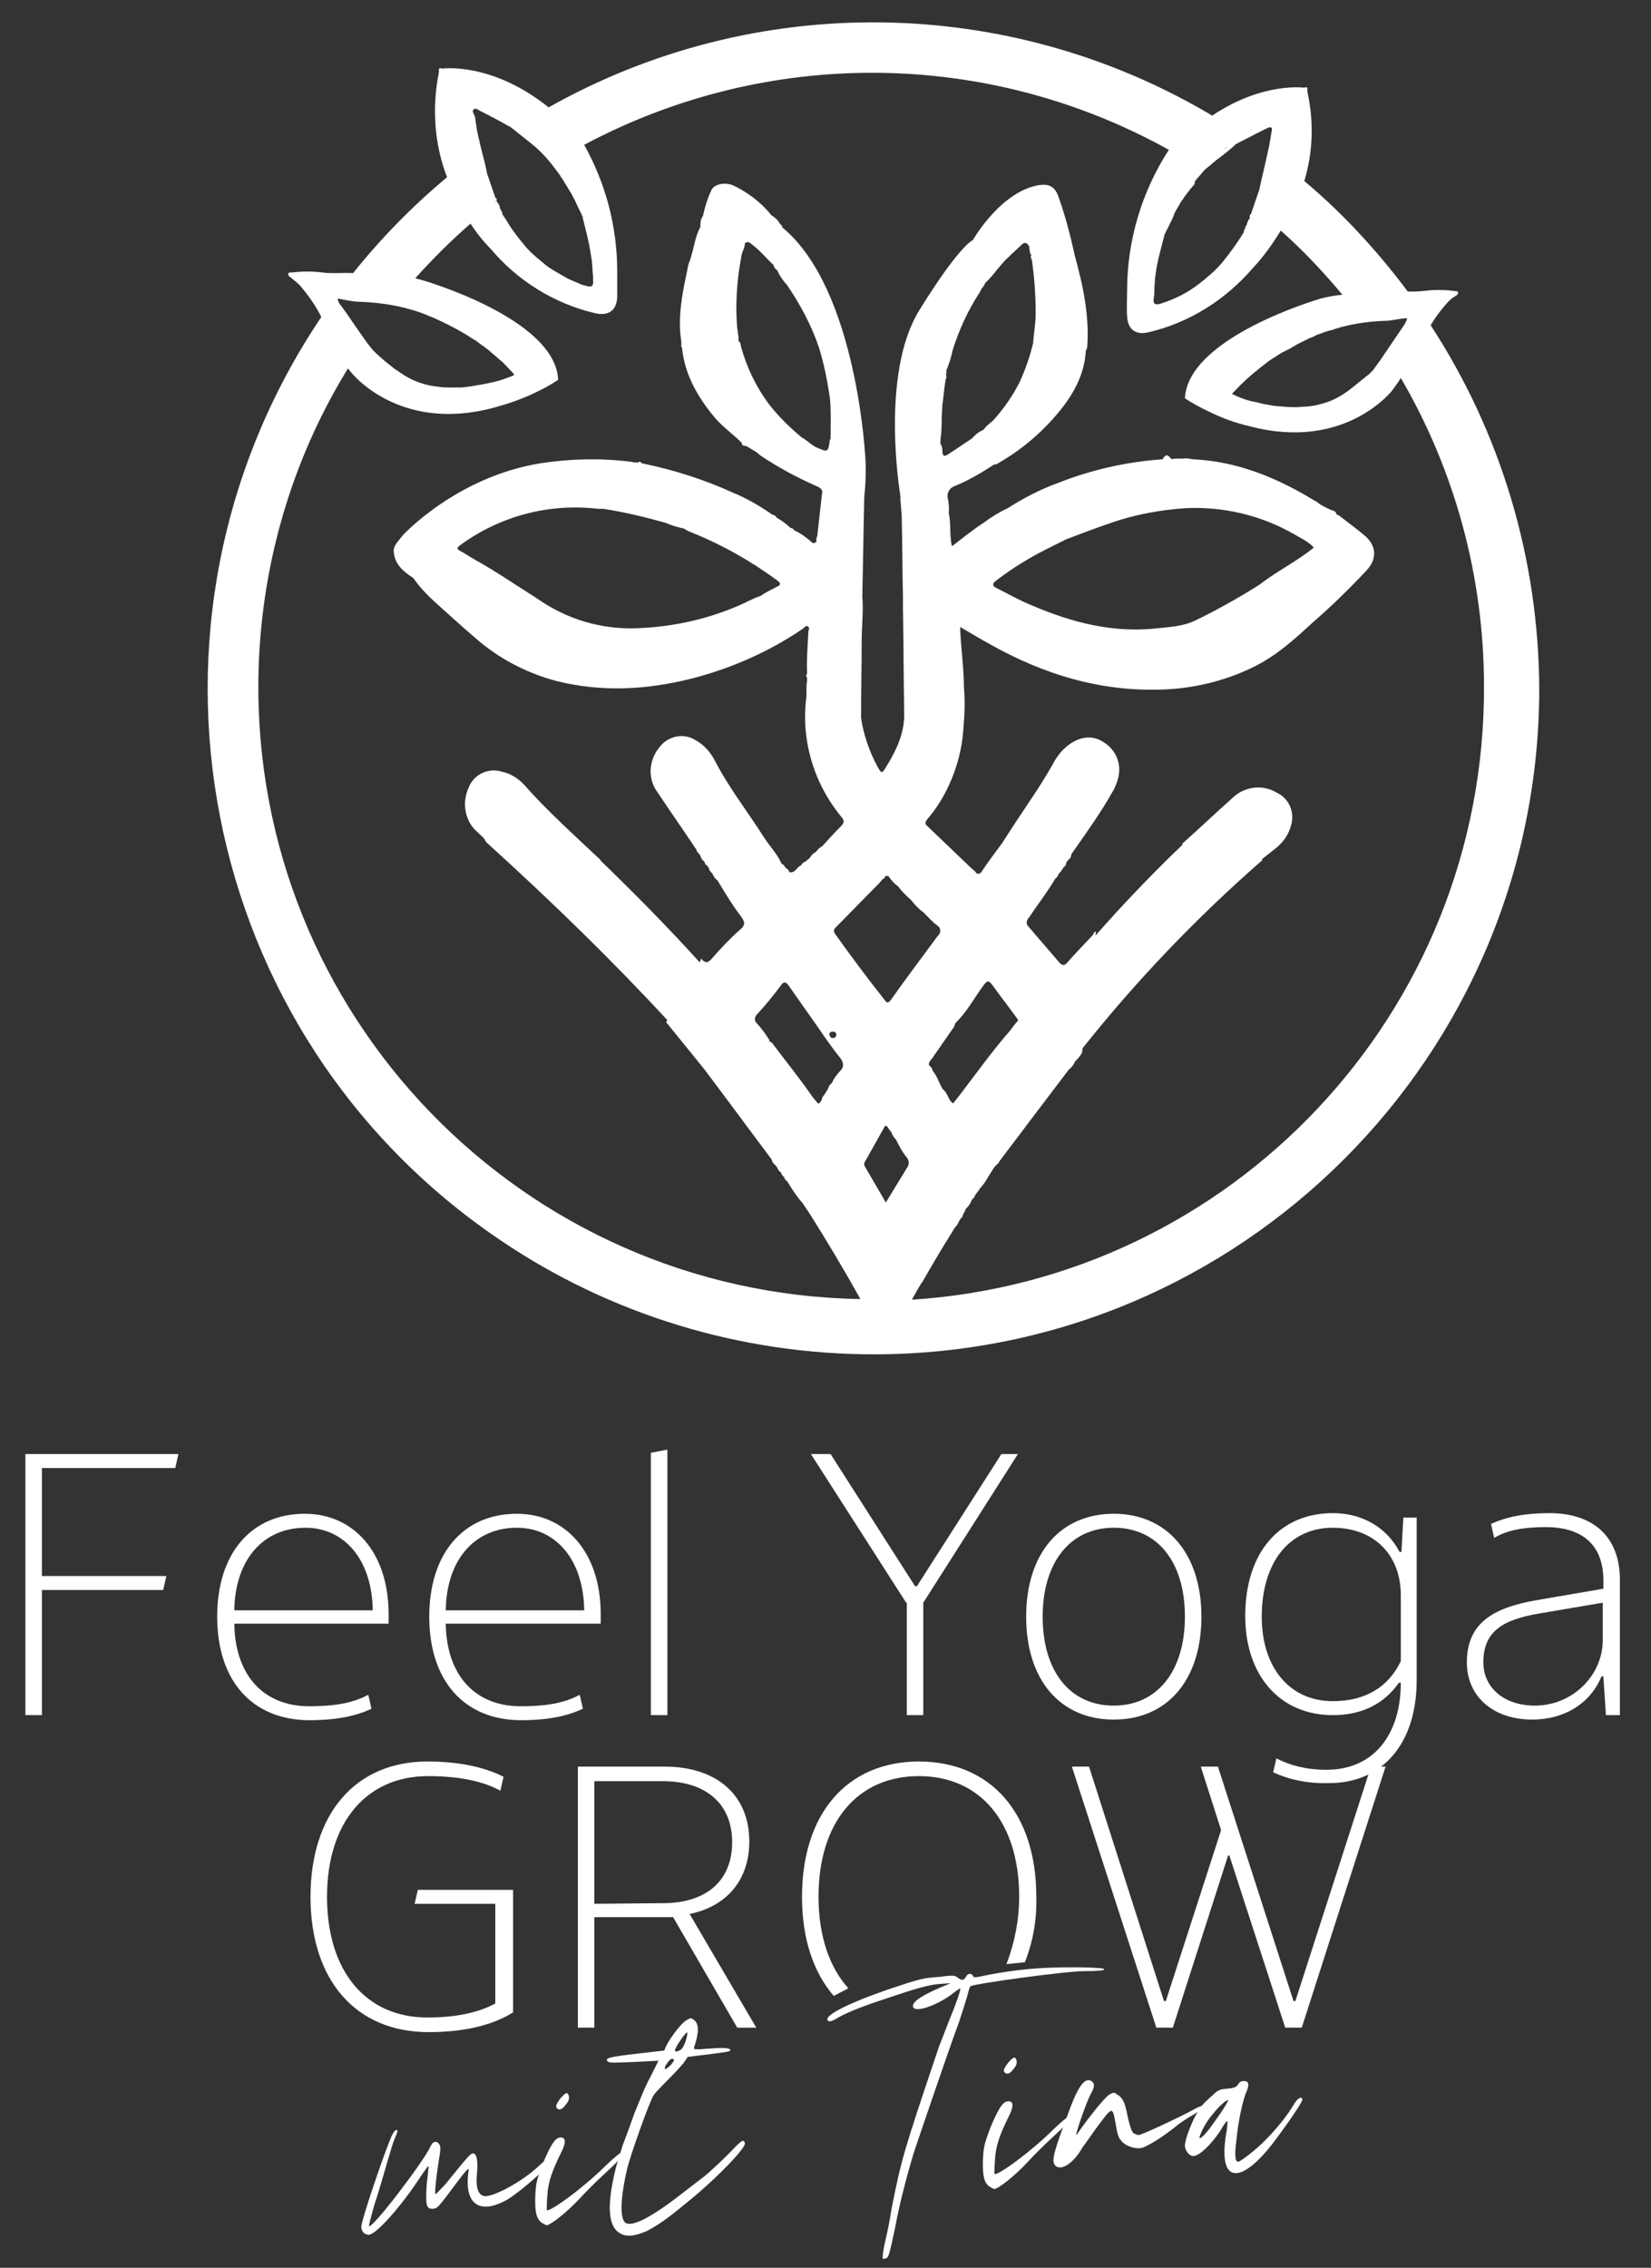<?xml version="1.0" encoding="utf-8"?>
<!-- Generator: Adobe Illustrator 26.0.2, SVG Export Plug-In . SVG Version: 6.00 Build 0)  -->
<svg version="1.1" id="Ebene_1" xmlns="http://www.w3.org/2000/svg" xmlns:xlink="http://www.w3.org/1999/xlink" x="0px" y="0px"
	 viewBox="0 0 260 357" style="enable-background:new 0 0 260 357;" xml:space="preserve">
<rect x="0" y="0" width="260" height="357" fill="#333333" stroke="none"/>
<style type="text/css">
	.st0{enable-background:new    ;}
	.st1{fill:#FFFFFF;}
</style>
<g class="st0">
	<path class="st1" d="M57.2,351.4c-0.2-0.2-0.3-0.6-0.3-0.8c-0.1-0.8,3.6-11.7,4.8-14.4c0.5-1.1,1.2-1.3,0.7-0.1
		c-0.2,0.4-0.7,1.7-1,2.9c-0.4,1.2-1.2,4.2-2,6.7c-0.8,2.4-1.3,4.6-1.3,4.7c0.3,0.8,8.6-10.1,9.7-12.5c0.3-0.8,1-1,1.4-0.3
		c0.2,0.3,0.2,0.9-0.1,2.5c-0.4,2.6-0.7,5.2-0.5,5.3c0.1,0,0.7-0.7,1.5-1.5c3.8-4.7,4-4.9,4.4-4.9c0.6,0,0.8,1.2,0.6,3.4
		c-0.2,1.9,0.2,3.1,1.1,3.3c1.3,0.3,6.1-2.3,8.5-4.6c1.5-1.4,2.1-1.7,2.1-1s-4.7,4.8-6.8,6.1c-4.5,2.6-7,0.8-6.2-4.5
		c0.1-0.7-0.4-0.1-3.6,4.2c-1.1,1.4-1.4,1.8-2,1.8c-1.1,0.1-1.2-0.6-1-3.9c0.2-1.5,0.3-2.8,0.3-2.8c-0.1-0.1-0.9,1.1-1.9,2.6
		c-3,4.4-6.4,8.1-7.5,8.2C57.7,351.8,57.3,351.6,57.2,351.4z"/>
	<path class="st1" d="M85.3,349.9c-0.8-0.6-1.1-1.6-1-4.3c0.1-2.1,0.3-2.6,1.1-4.8c1.2-2.9,2-4.3,2.8-4.3c0.9-0.1,1,0.7,0.2,2.3
		c-1.4,2.8-2.1,4.7-2.2,6.8c-0.1,1.1-0.1,2.1-0.1,2.3c0.3,0.5,5.8-3.5,9.2-6.9c2.2-2.1,3-2.6,3.1-2.1c0,0.2-1.1,1.4-3.4,3.5
		c-1.1,1-2.9,2.8-3.9,3.9c-1.9,2-4.3,3.9-5,4C86,350.3,85.6,350.1,85.3,349.9z M87.6,331.7c-0.2-0.5,1.3-2.3,1.7-2.2
		c0.4,0.3,0.5,1.1-0.2,1.8C88.5,332.2,87.9,332.3,87.6,331.7z"/>
	<path class="st1" d="M97.7,351.6c-1.9-1-2.2-4.2-0.8-10c0.3-1.2,0.9-3,1.2-4c0.4-1,1.2-3.2,1.8-4.9c0.7-1.7,1.7-4.3,2.5-5.7
		c0.7-1.4,1.3-2.6,1.3-2.6c0,0-1.7,0.1-3.9,0.2c-2.7,0.1-3.9,0.2-4.1-0.1c-0.5-0.5,0.2-0.7,4.6-1.2l4.3-0.5l0.3-0.7
		c0.7-1.4,2.4-3.6,3.1-4c0.8-0.5,0.8-0.5,1.3-0.1c0.8,0.6,0.8,2,0,4.3c-0.1,0.3,0,0.4,2.3,0.2c2.6-0.2,3.5-0.1,3.4,0.3
		c-0.1,0.2-1.2,0.3-3.4,0.6l-3.3,0.4l-0.6,0.9c-0.4,0.5-1.5,1.7-2.5,2.7c-1,1-2.1,2.1-2.3,2.5c-0.6,0.9-3.7,9.5-4.2,11.8
		c-0.9,3.9-1.1,7-0.4,8c0.7,1.1,3.6-0.2,8.2-3.7c1.4-1.1,3.4-2.6,4.3-3.3c1-0.8,2.7-2.4,3.9-3.6c2-2.1,2.4-2.5,2.6-1.7
		c0.2,0.7-4.6,5.7-9.1,9.3c-3.5,2.9-4.5,3.5-6.3,4.5C100,352,98.8,352.2,97.7,351.6z M105.7,325c0.5-0.6,0.6-0.9,0.1-0.9
		c-0.3,0-1.2,1.2-1.1,1.5C104.7,325.9,105.1,325.6,105.7,325z M107.4,322.5c0.6-0.8,1.1-2.9,0.7-2.5c-0.4,0.3-1.9,2.5-1.8,2.8
		C106.3,323.1,107,322.9,107.4,322.5z"/>
	<path class="st1" d="M139,355.3c0-0.2,0.1-1.1,0.3-2c0.2-0.9,0.8-3.4,1.1-5.6c1.6-7.9,1.7-8.4,7.5-25.6c0.3-0.7,0.9-2.3,1.4-3.6
		c1.2-2.9,2.1-5.4,1.9-5.5c0,0-0.5,0.3-1,0.7c-2.1,1.7-5.6,3.1-6.3,2.4c-0.6-0.7,0.9-1.8,3.9-3.1l1.9-0.8l-1.5,0.1
		c-1.8,0.1-3.9,0.7-8.9,2.4c-3.7,1.2-6.4,2.3-7.8,3.2c-0.6,0.3-0.9,0.4-1.1,0.2c-0.8-0.7,2.8-2.6,9.4-4.9c5.4-1.8,5.5-1.8,8.2-2
		c2.2-0.3,2.4-0.2,2.8,0.1c0.6,0.5,1,0.5,1.3-0.1c0.3-0.6,0.9-0.6,1.1-0.2c0.1,0.3,0.3,0.3,0.9,0.2c3.3-0.7,6.6-1.2,10.2-1.4
		c4.5-0.2,9.5-0.1,9.6,0.2c0.1,0.2-1.3,0.3-3,0.3c-2.3-0.1-17.8,2-18.1,2.4c-0.1,0.1-0.3,0.8-0.5,1.6c-0.2,0.7-0.8,2.6-1.3,4.1
		c-1.4,3.7-6.4,18.4-7.1,20.5c-1.2,4-2.3,8.3-2.9,11.6c-1,4.8-1.1,4.9-1.5,5C139.1,355.7,139,355.6,139,355.3z"/>
	<path class="st1" d="M155.8,344.2c-0.8-0.6-1.1-1.6-1-4.3c0.1-2.1,0.3-2.6,1.1-4.8c1.2-2.9,2-4.3,2.8-4.3c0.9-0.1,1,0.7,0.2,2.3
		c-1.4,2.8-2.1,4.7-2.2,6.8c-0.1,1.1-0.1,2.1-0.1,2.3c0.3,0.5,5.8-3.5,9.2-6.9c2.2-2.1,3-2.6,3.1-2.1c0,0.2-1.1,1.4-3.4,3.5
		c-1.1,1-2.9,2.8-3.9,3.9c-1.9,2-4.3,3.9-5,4C156.5,344.6,156.1,344.4,155.8,344.2z M158.1,326.1c-0.2-0.5,1.3-2.3,1.7-2.2
		c0.4,0.3,0.5,1.1-0.2,1.8C159,326.6,158.4,326.6,158.1,326.1z"/>
	<path class="st1" d="M166.1,340.8c-0.5-0.8-0.2-2,2.6-9.4c1.3-3.3,2.3-4.5,3.3-3.7c0.4,0.4,0.4,0.8-0.2,1.9
		c-0.7,1.2-2.8,7.3-2.2,6.4c1.9-2.8,4.4-5.8,5-6.2c0.7-0.4,0.8-0.5,1.3-0.1c0.9,0.5,1.3,1.3,1.7,3.6c0.4,1.6,0.6,2.2,0.9,2.5
		c0.3,0.2,0.7,0.3,0.8,0.3c0.5,0,6-2.6,7.9-3.6c1.8-1,2.4-1.2,2.5-0.9c0.1,0.1-0.7,0.6-1.6,1.2c-0.9,0.5-2.3,1.4-3,2
		c-2.1,1.7-4.3,3-5.2,3.3c-1.1,0.3-2.8-0.3-3.4-1.2c-0.4-0.4-0.6-1.3-0.8-2.5c-0.5-2.8-0.5-2.8-2.6,0c-1,1.3-2.1,3-2.6,3.6
		C169,340.7,166.9,341.9,166.1,340.8z"/>
	<path class="st1" d="M194.5,342.1c-1.6-0.1-2.1-2.5-1.3-6.8c0.1-0.8,0.1-1.4,0.1-1.4c-0.1-0.1-0.6,0.6-1.1,1.5
		c-1.4,2.1-3.2,3.9-4.2,4c-0.6,0.1-1.3-0.7-1.4-1.5c-0.1-1,1.4-4.8,2.4-6c0.3-0.6,1.2-1.4,1.9-2c1-1,1.3-1,2.4-1.1
		c1.2-0.1,1.4-0.3,1.7-0.7c0.2-0.4,0.5-0.5,0.9-0.5c0.8,0,0.9,0.6,0.3,1.9c-0.5,1.3-1.2,4.3-1.5,7.5c-0.3,2.3-0.2,3.3,0.3,3.3
		c0.2,0,1.2-0.7,2.3-1.6c2.1-1.7,4.7-4.6,6.2-7c0.8-1.4,1.3-1.7,1.6-1.3c0.2,0.2-1.6,2.9-4.2,6.4C198.3,340.3,196,342.2,194.5,342.1
		z M190.9,334.5c1.5-2,2.6-3.8,2.5-3.9c-0.2-0.1-1.5,1-2.4,2.2c-0.9,1-1.8,2.6-2.1,3.6C188.8,337,189.9,336,190.9,334.5z"/>
</g>
<g class="st0">
	<path class="st1" d="M4,228.9h24.1l-0.5,2.2h-21v17h19.6l-0.5,2.2H6.6V270H4V228.9z"/>
</g>
<g class="st0">
	<path class="st1" d="M34.2,254.5c0-10,5.4-16.2,13.8-16.2c7.7,0,13.2,6.1,13.2,15.8v1.5H36.9c0.1,8,4.5,13,11.8,13
		c4.7,0,7.2-0.7,9.3-1.8l0.5,2.2c-2.4,1.1-5.3,1.8-9.9,1.8C39.6,270.7,34.2,264.5,34.2,254.5z M58.7,253.5c-0.1-8-4.5-13-10.6-13
		c-6.7,0-11.1,5.1-11.2,13H58.7z"/>
	<path class="st1" d="M67.6,254.5c0-10,5.4-16.2,13.8-16.2c7.7,0,13.2,6.1,13.2,15.8v1.5H70.2c0.1,8,4.5,13,11.8,13
		c4.7,0,7.2-0.7,9.3-1.8l0.5,2.2c-2.4,1.1-5.3,1.8-9.9,1.8C73,270.7,67.6,264.5,67.6,254.5z M92,253.5c-0.1-8-4.5-13-10.6-13
		c-6.7,0-11.1,5.1-11.2,13H92z"/>
	<path class="st1" d="M102.5,228.7l2.6-0.5V270h-2.6V228.7z"/>
</g>
<g class="st0">
	<path class="st1" d="M142.7,252.3l-15-23.4h3.1l13.3,20.8h0.3l13.3-20.8h2.6l-14.9,23.4V270h-2.6V252.3z"/>
</g>
<g class="st0">
	<path class="st1" d="M161.6,254.5c0-10,5.4-16.2,13.8-16.2c8.4,0,13.8,6.3,13.8,16.2c0,10-5.4,16.2-13.8,16.2
		C167,270.7,161.6,264.5,161.6,254.5z M175.4,268.5c6.9,0,11.2-5.5,11.2-14c0-8.6-4.3-14-11.2-14c-6.9,0-11.2,5.5-11.2,14
		C164.2,263.1,168.5,268.5,175.4,268.5z"/>
	<path class="st1" d="M200.5,279l0.5-2.2c2.1,1.1,4.7,1.8,7.9,1.8c7.4,0,11.7-5.5,11.7-13.7h-0.3c-2.4,3.4-5.9,5.1-10.4,5.1
		c-8.4,0-13.8-6.3-13.8-15.6c0-10,5.4-16.2,13.8-16.2c4.7,0,8.5,2.3,10.5,6.1h0.3l0.3-5.4h2.1v25.6c0,10-5.4,16.2-13.8,16.2
		C205.8,280.8,202.9,280.1,200.5,279z M209.9,267.8c5.2,0,8.8-2.3,10.7-6.3v-10.4c0-6.3-4.2-10.6-10.7-10.6c-6.9,0-11.2,5.5-11.2,14
		C198.7,262.4,203,267.8,209.9,267.8z"/>
	<path class="st1" d="M231,261.7c0-6.1,4-8.6,11-9.8l10.5-1.8v-1.3c0-5.5-3.2-8.4-9.1-8.4c-3.5,0-6.1,0.5-8.1,1.7l-0.5-2.2
		c2.4-1.1,5.3-1.7,9.2-1.7c6.9,0,11.1,3.7,11.1,10.5V270h-2.2l-0.4-6.1h-0.3c-1.7,4.2-5.8,6.8-10.9,6.8
		C235.2,270.7,231,267.1,231,261.7z M241.7,268.5c6,0,10.7-4.8,10.7-10.3v-5.9l-10,1.7c-5.9,1-8.8,2.9-8.8,7.7
		C233.6,265.7,236.9,268.5,241.7,268.5z"/>
</g>
<path class="st1" d="M182.9,37.1c0-0.1,0.1-0.1,0.1-0.1C183,37,183,37.1,182.9,37.1z"/>
<path class="st1" d="M225.3,51.2c0.7-1.2,1.6-2.4,2.5-3.4c0.4-0.5,0.9-0.9,1.4-1.2c0.2-0.1,0.5-0.3,0.4-0.6s-0.4-0.1-0.6-0.2
	c-1.6-0.2-3.2-0.2-4.8,0c-0.8,0.1-1.7,0.1-2.5,0.1c-4.8-6.4-10.2-12.3-16.3-17.4c1.4-4.6,1.5-9.4,0.5-14c-0.1-0.6,0.2-0.9-0.6-0.7
	c0,0-6.5-0.9-14.4,4.4c-32.1-19.1-72-19.6-104.5-1.3c-9-7.2-16.7-6.1-16.7-6.1c-0.8-0.2-0.5,0.1-0.6,0.7c-1.1,5.5-0.7,11.2,1.3,16.4
	c-5.4,4.5-10.4,9.6-14.8,15.1c-1.6-0.1-3.2,0.1-4.8-0.1c-1.6-0.2-3.2-0.2-4.8,0c-0.2,0-0.5-0.1-0.6,0.2c-0.1,0.2,0.2,0.5,0.4,0.6
	c0.5,0.4,1,0.8,1.4,1.2c1.3,1.5,2.5,3.2,3.4,5c-32.3,48-19.7,113.1,28.3,145.4c17.3,11.7,37.8,17.9,58.7,17.9
	c57.8,0,104.8-47,104.8-104.8C242.3,88,236.4,68.2,225.3,51.2z M218.2,50.5c1.1,0,2.2-0.4,3.4-0.4c-0.1,0.4-0.3,0.8-0.5,1.1
	c-1.3,1.9-2.5,3.7-3.8,5.6c-0.4,0.5-0.7,1-1.1,1.5l0,0c-0.2,0.2-0.4,0.4-0.6,0.6l0,0l0,0c-0.5,0.4-1,0.8-1.5,1.2
	c-0.2,0.1-0.3,0.3-0.5,0.4c-1.3,1.1-2.7,2.1-4.3,2.7c-1.1,0.4-2.3,0.7-3.5,0.8c-0.6,0-1.2,0.1-1.7,0.1c-1.1,0-2.3-0.1-3.4-0.2
	c-0.6-0.1-1.1-0.2-1.7-0.3l-1.2-0.3c-1.3-0.2-2.6-0.7-3.8-1.3l0,0l0.3-0.3c1.2-1.3,2.5-2.5,3.9-3.6l0,0c0.3-0.3,0.7-0.5,1-0.8
	l0.4-0.3c0.2-0.2,0.5-0.3,0.7-0.5l0.5-0.3l0.6-0.4l0.5-0.3l0.6-0.3l0.6-0.3l0.5-0.3c0.8-0.5,1.7-0.9,2.5-1.3l0.2-0.1
	c0.3-0.1,0.6-0.2,0.9-0.4l0.2-0.1l0.9-0.3l0.2-0.1l1-0.3h0.1C212.1,51.1,215.1,50.6,218.2,50.5L218.2,50.5z M188.1,26.6L188.1,26.6
	c0-0.1,0-0.1-0.1-0.2C188.1,26.5,188.1,26.5,188.1,26.6z M188.2,28.5c0.4-0.5,0.8-0.9,1.2-1.4c0,0,0,0,0,0l0,0
	c0.3-0.4,0.7-0.7,1.1-1c1.3-1.2,2.8-2.1,4.1-3.4c-0.5,0-0.9,0.1-1.3,0.4c-0.2,0.2-0.4,0.3-0.6,0.5c0.2-0.2,0.4-0.4,0.6-0.5
	c0.4-0.3,0.8-0.4,1.3-0.4l3.7-1.9l1-0.5c0.3-0.1,0.6-0.4,0.9-0.2c0,0,0.1,0.1,0.1,0.1c0,0.1,0,0.1,0,0.2l0,0l0,0
	c0,0.2-0.1,0.4-0.1,0.6c-0.1,0.6-0.2,1.2-0.3,1.8c-0.5,2.4-1.1,4.8-1.6,7.1c0.1,0.2,0.2,0.5,0.2,0.8c0-0.3-0.1-0.5-0.2-0.8l-1.2,3.5
	l-0.1,0.3l0,0c-0.1,0-0.1,0.1-0.1,0.1c0,0-0.1,0.1-0.1,0.2c0,0.1,0,0.2,0,0.3c0,0,0,0.1,0,0.1l0,0c0.1,0,0.2-0.1,0.3-0.2
	c-0.1,0.1-0.2,0.1-0.3,0.2c-0.3,0.3-0.4,0.7-0.5,1.1c0,0-0.1,0-0.1,0.1c-0.1,0.1-0.1,0.2-0.1,0.4l0,0c0,0-0.1,0-0.1,0.1
	c-0.1,0.1-0.1,0.2-0.1,0.4c-1,1.7-2.2,3.3-3.4,4.8c-1.1,1.3-2.4,2.4-3.7,3.4c-1.8,1.4-3.8,2.4-6,3.1c-0.2,0.1-0.5,0.1-0.8,0.1
	c-0.3-0.1-0.4-0.4-0.3-1s0.1-1.1,0.1-1.6c0-0.5,0.1-1,0.1-1.5c0-0.3,0.1-0.5,0.1-0.8c0.3-2.1,0.9-4.1,1.4-6.1l0,0
	c-0.1,0-0.2,0-0.2,0.1h0c-0.1,0-0.1,0.1-0.1,0.1c0,0-0.1,0.1-0.1,0.1c0,0,0-0.1,0.1-0.1l0,0c0-0.1,0.1-0.1,0.1-0.1h0
	c0.1,0,0.1-0.1,0.2-0.1l0.5-1c0.2-0.3,0.3-0.7,0.5-1c0.2-0.4,0.4-0.8,0.5-1.2c0.1-0.1,0.1-0.3,0.2-0.4l0.4-0.7l0.3-0.5
	c0.1-0.2,0.2-0.4,0.4-0.6l0.3-0.5l0.4-0.5c0.1-0.2,0.2-0.3,0.4-0.5c0.1-0.2,0.2-0.3,0.4-0.5c0.1-0.2,0.3-0.3,0.4-0.5
	S188.1,28.7,188.2,28.5z M74.5,17.4c0-0.1,0.1-0.2,0.1-0.2c0.3-0.2,0.6,0,0.9,0.2c1.6,0.8,3.1,1.6,4.7,2.5c0.2,0,0.3,0,0.5,0h0.1
	c0.5,0.2,1,0.5,1.4,0.9c-0.3-0.3-0.6-0.6-1-0.8l0,0c-0.1-0.1-0.3-0.1-0.4-0.1h-0.1c-0.1,0-0.3,0-0.4,0l0,0c0.2,0.2,0.3,0.3,0.5,0.4
	l0,0c1.2,1,2.4,1.9,3.6,2.9c1.1,1,2,2,2.9,3.2l0,0c0.3,0.4,0.6,0.8,0.9,1.2l0.1,0.2c0.2,0.3,0.5,0.7,0.7,1.1l0.2,0.3
	c0.2,0.3,0.4,0.7,0.6,1l0.2,0.3c0.2,0.5,0.5,0.9,0.7,1.4c0.3,0.7,0.7,1.4,1,2.1c0.1,0,0.2,0,0.2,0.1h0c0.1,0,0.1,0.1,0.1,0.1l0,0
	c0,0,0,0.1,0.1,0.1c0,0-0.1-0.1-0.1-0.1c0-0.1-0.1-0.1-0.1-0.1h0c-0.1,0-0.1-0.1-0.2-0.1l0,0c0.4,1.7,0.9,3.4,1.2,5.2
	c0.1,0.6,0.2,1.2,0.3,1.8c0.1,0.9,0.1,1.7,0.2,2.6c0,0.2,0,0.3,0,0.5c0.1,0.9-0.2,1.2-1.1,0.9c-0.5-0.1-1-0.3-1.4-0.5
	c-0.5-0.2-0.9-0.4-1.4-0.6c-0.7-0.4-1.4-0.8-2.1-1.2c-0.3-0.2-0.5-0.3-0.8-0.5c-0.5-0.3-0.9-0.7-1.4-1.1c-1-0.8-1.9-1.6-2.7-2.6
	c-1-1.2-2-2.5-2.8-3.9l-0.6-0.9l0,0c0-0.1,0-0.2,0-0.3c0-0.1-0.1-0.1-0.2-0.2l0,0c0-0.2-0.1-0.4-0.2-0.4c0-0.1,0-0.2,0-0.3
	c0-0.1,0-0.1-0.1-0.2c-0.1-0.2-0.2-0.4-0.4-0.6c-0.1,0-0.2,0-0.2-0.1c0.1,0,0.2,0.1,0.2,0.1c0.1-0.2,0-0.5-0.2-0.6l-1.3-3.8
	c-0.1,0.2-0.2,0.5-0.2,0.8c0-0.3,0.1-0.5,0.2-0.8c-0.2-1.1-0.5-2.3-0.8-3.4l0,0l0,0c-0.1-0.4-0.2-0.8-0.3-1.2
	c-0.1-0.6-0.3-1.2-0.4-1.8c0-0.2-0.1-0.3-0.1-0.5c-0.1-0.7-0.2-1.4-0.3-2c0-0.1,0-0.2-0.1-0.2C74.5,17.7,74.4,17.5,74.5,17.4z
	 M56.6,47.5c2.5,0.1,4.9,0.4,7.3,1l0.3,0.1c1.2,0.3,2.4,0.7,3.5,1.2l0.3,0.1c1.1,0.5,2.2,1,3.3,1.6l0.4,0.2c0.5,0.3,1.1,0.6,1.6,0.9
	l0,0c0.5,0.3,1,0.7,1.6,1l0.4,0.3c0.5,0.4,1,0.7,1.5,1.1c0.7,0.6,1.4,1.2,2.1,1.8c0.4,0.3,0.7,0.7,1.1,1.1c0.4,0.4,0.7,0.7,1,1.1
	c-0.3,0.2-0.6,0.3-0.9,0.4c-1,0.4-2,0.7-3.1,0.9l-1,0.2c-1.1,0.2-2.2,0.4-3.3,0.5l-0.9,0h-0.9c-0.6,0-1.2,0-1.7-0.1
	c-2.2-0.2-4.3-0.9-6.1-2.2c-0.3-0.2-0.6-0.4-0.9-0.6s-0.6-0.5-0.9-0.7c-0.9-0.7-1.8-1.5-2.6-2.3l0,0c-0.2-0.3-0.5-0.6-0.7-0.9
	c-0.1-0.1-0.2-0.2-0.3-0.4l0,0c-1.4-1.9-2.6-3.8-4-5.7c-0.3-0.3-0.5-0.7-0.5-1.1C54.4,47.2,55.5,47.5,56.6,47.5L56.6,47.5z
	 M142.8,183.9c-1.1,1.8-2.2,3.6-3.3,5.4l-3.2-5.5c-0.2-0.3-0.3-0.6-0.1-0.9l3.2-5.7c0.5,0.1,0.5,0.6,0.9,0.9
	c0.2,0.5,0.4,0.9,0.8,1.3c0.5,1,1,2,1.7,2.8C143.2,182.7,143.2,183.4,142.8,183.9z M132.4,168.5L132.4,168.5c-0.6,0.6-1.1,1.3-1.4,2
	c-0.3,0.2-0.5,0.5-0.6,0.9l-0.5,0.8c0,0-0.1,0,0,0.1l0,0c-0.3,0.2-0.5,0.6-0.5,0.9l0,0l-0.4,0.5h-0.1h-0.1l-0.9-1.1
	c-2-2.9-4.2-5.6-6.3-8.4c-0.1-0.1-0.3-0.3-0.5-0.2v0l0,0c0-0.1,0.1-0.1,0.1-0.2c-0.1,0-0.2,0-0.3,0l0,0c0.1,0,0.2,0,0.3,0
	c-0.6-1-1.2-1.8-2-2.7c-0.4-0.3-0.4-0.9-0.1-1.3c0,0,0.1-0.1,0.1-0.1c1.4-1.5,2.6-3,3.8-4.6c0.6-0.9,1-0.2,1.3,0.2
	c1.5,2.1,3,4.3,4.5,6.4c1.1,1.6,2.2,3.2,3.4,4.7C132.8,167.1,133,167.8,132.4,168.5L132.4,168.5z M130.6,162.9
	c0-0.3,0.2-0.5,0.5-0.5c0,0,0,0,0.1,0c0.3,0,0.5,0.2,0.5,0.5c0,0.3-0.2,0.5-0.5,0.5c-0.3,0-0.5-0.1-0.5-0.4
	C130.6,163,130.6,162.9,130.6,162.9z M131.5,147c-0.4-0.6,0-0.9,0.3-1.2c2.2-2.2,4.3-4.4,6.5-6.6c0.3-0.3,0.5-0.6,0.7-0.8
	c0.2-0.1,0.4-0.2,0.4-0.5h0.5c0.4,0.6,0.9,1.2,1.5,1.6c0.6,0.8,1.3,1.5,2.1,2.2c0.6,0.8,1.2,1.4,2,2c0.7,0.7,1.3,1.4,2.1,2
	c0.5,0.3,0.6,0.9,0.3,1.4c-0.1,0.1-0.1,0.2-0.2,0.2c-2.5,3.4-5,6.7-7.4,10.1c-0.4,0.5-0.6,0.6-1,0C136.6,154,134,150.5,131.5,147z
	 M160.3,160.7L160.3,160.7c-0.5,0.5-0.8,1-1.2,1.5c-2.8,3.2-5.3,6.7-7.9,10.1c-0.4,0.5-0.7,0.9-1.1,1.4c-0.8-0.5-0.8-1.6-1.6-2.2
	c-0.6-0.9-0.9-2.1-1.6-2.9c-0.1-0.4-0.3-0.7-0.6-0.9c-0.1-0.5,0.2-0.7,0.5-1.1c1.1-1.6,2.3-3.3,3.4-4.9l0.3-0.7
	c1.8-1.7,2.9-3.9,4.4-5.9c0.6-0.8,0.8-0.8,1.4,0c1.3,1.8,2.7,3.6,4,5.4C160.3,160.6,160.3,160.7,160.3,160.7L160.3,160.7z
	 M143.6,204.6c0.5-0.9,1-1.8,1.5-2.6l0.1-0.1c0.1-0.1,1.6-2.9,4.4-7.4c0.2-0.3,0.4-0.6,0.6-1l0.3-0.4c0.2-0.2,0.4-0.5,0.5-0.8
	c0.1-0.2,0.2-0.3,0.3-0.5c0.2-0.1,0.3-0.3,0.3-0.5c0.1,0,0.1-0.1,0.1-0.2l0.3-0.5l0-0.1c0-0.1,0.1-0.1,0.1-0.2
	c0.4-0.4,0.7-0.8,0.9-1.3l0-0.1c0.3-0.2,0.5-0.5,0.6-0.8l0.3-0.4l0.3-0.4l0.1-0.2c0.5-0.5,0.9-1.1,1.3-1.8l0.5-0.8
	c0.2-0.3,0.4-0.7,0.7-1l0.2-0.2c0.2-0.1,0.3-0.3,0.4-0.5c1.4-1.9,2.9-3.8,4.3-5.7c2.2-2.9,4.4-5.8,6.6-8.7c0.4-0.3,0.8-0.8,1-1.3
	c0.4-0.4,0.8-0.8,1.1-1.4l0.1-0.7c8.5-10.7,18-20.6,28.3-29.6l-0.1-0.1c0.7-0.6,1.4-1.1,2-1.6c1.2-0.9,2.1-2.1,2.5-3.4
	c0.8-2.1,0-4.5-2.1-5.5c-2.3-1.4-5.2-1-7.1,0.9c-2.7,2.4-5.1,4.7-7.8,7.1l0,0.2c-4.8,4.6-9.4,9.4-13.7,14.3l0.1-0.7
	c-0.3,0.1-0.4,0.4-0.5,0.6c-1.3,1.4-2.7,2.8-4,4.3c-0.5,0.6-0.8,0.5-1.3,0c-1.6-1.9-3.2-3.7-4.8-5.6c-0.4-0.3-0.4-0.9-0.1-1.3
	c0,0,0,0,0.1-0.1c1.4-2.1,2.9-4,4.2-6.2l0,0c0.3-0.2,0.4-0.4,0.5-0.7c0.3-0.3,0.6-0.7,0.8-1.1c0.3-0.1,0.4-0.4,0.4-0.7l0,0l0.3-0.4
	c0.3-0.2,0.5-0.5,0.5-0.9l0,0c2.3-3.3,4.7-6.6,6.7-10.2c0.4-0.8,0.7-1.6,0.8-2.4c0.3-2-0.6-3.9-2.3-5c-1.6-1.1-3.3-1-4.9-0.1
	c-1.4,0.8-2.5,2.1-3.2,3.5c-1.2,2.1-2.4,4-3.7,5.9c-1.4,2.1-2.8,4.2-4.2,6.4c-1,1.4-2.1,2.8-3.1,4.3c-0.2,0.3-0.4,0.8-1,0.6
	c-0.2-0.3-0.4-0.5-0.7-0.7l-7-6.7c-0.4-0.3-0.5-0.6-0.1-1.1c1.4-1.6,2.5-3.4,3.4-5.3c1.3-2.8,2.1-5.8,2.3-8.8
	c0.2-2.2,0.3-4.5,0.1-6.7c0-3.1-0.5-6.3-0.6-9.5c1.6,0.9,3,1.8,4.5,2.6c8.8,5,18.2,7.8,28.4,7.2c4.7-0.3,9.3-1.5,13.5-3.6
	c3.4-1.7,6.2-4.2,8.9-6.7c3-2.6,5.9-5.4,8.7-8.4c1.7-1.8,1.6-3.9-0.3-5.5c-1.3-1.1-2.7-2.1-4.1-3.2c-0.2,0-0.3-0.1-0.4-0.3
	c0-0.2-0.2-0.3-0.4-0.4c-0.7-0.2-1.4-0.6-2.1-1c-0.3-0.2-0.6-0.5-0.9-0.6c-5.9-3.6-12.2-6.2-19.2-6.5c-0.5-0.1-1.1-0.2-1.6-0.1h-1.3
	c-0.1,0.1-0.3,0.1-0.5,0c-0.5-0.7-0.9-0.7-1.3,0.1c-5.6,0.4-11.1,1.6-16.4,3.7c-2.8,1-5.5,2.4-8,4l0,0c-1.3,0.6-2.6,1.4-3.8,2.3
	c-1.7,1.1-3.3,2.4-5,3.7c-0.4-1.8-0.1-3.6-0.5-5.3c0.1-0.7,0-1.4-0.1-2.1c-0.3-0.9,0.2-1.8,1.1-2.1c2.2-0.9,4.2-2.1,6.2-3.4
	l-0.2-0.1l0.2,0.1c0.3,0.1,0.6-0.2,0.8-0.3c3.8-2.2,7.1-5.1,9.8-8.5c2.1-2.7,3.6-5.6,3.8-9.1l0.2-0.4c0.4-4.9-0.6-9.7-1.9-14.4
	c-0.7-3.2-1.5-6.3-2.6-9.4c-0.7-2.1-2.1-2.2-4.2-1.6c-5.5,1.7-9.3,8.4-9.3,8.4s-2.1,0.8-8.4,11c-6.3,10.1-3,29.3-3,29.3
	c0,0.2,0,0.4,0,0.7c0.1,0.7,0.1,1.5,0.2,2.2l0,0c0.1,4.3,0.1,8.6,0.2,12.9c0,0.4,0,0.9,0,1.3c0,0.2,0,0.3,0,0.5
	c0.1,5.7,0.1,11.4,0.2,17.1c-0.1,3-1.4,5.6-2.9,8c-0.6,1-0.7,1-1.3-0.1c-1.3-2.4-2.2-5-2.6-7.7c0-4,0.1-8.1,0.1-12.1
	c0-2.3,0.3-4.7,0.1-7c0.1-5.2,0.2-10.4,0.3-15.6c0.2-1.9,0.3-3.9,0.2-5.8c0,0-1.2-26.9-13.1-36.7c0-0.2-0.1-0.3-0.2-0.4l-0.2-0.2
	c-0.3-0.6-0.8-1-1.3-1.3l0,0c-1.6-2-3.7-3.6-6-4.7c-1.4-0.6-3.1-0.2-3.5,0.8c-0.6,1.3-1,2.6-1.3,4c-0.3,0.4-0.4,0.9-0.4,1.4
	c0,0.1,0,0.2,0,0.3c0,0.3,0,0.6,0,0.9c0-0.3,0-0.6,0-0.9c-0.8,1.5-1,3.2-1.5,4.8l-0.1,0.4c-0.3,0.6-0.4,1.2-0.5,1.8
	c-0.8,3.7-1.5,7.4-0.9,11.1c0,0.1,0,0.3,0,0.4s-0.1,0.4,0.1,0.5c0.4,4.1,2.3,7.5,4.8,10.6c1.3,1.7,3.1,2.9,4.6,4.4
	c0,0.4,0.3,0.5,0.7,0.5l0,0l1.5,0.9c0.3,0.2,0.6,0.5,0.9,0.7c2.7,1.8,5.5,3.3,8.4,4.6c0.5,0.2,1,0.4,1.2,0.9l-0.8,7.1
	c-0.1,0.2-0.2,0.5-0.1,0.8c-0.1,0.2-0.3,0.3-0.6,0.3c-0.9-0.8-1.8-1.5-2.9-2c-0.1-0.2-0.4-0.4-0.6-0.4c-0.7-0.6-1.4-1.2-2.2-1.6l0,0
	l0,0c-0.1-0.3-0.4-0.4-0.7-0.5l0,0c-2-1.4-4.1-2.6-6.3-3.5c-4.4-2-9.1-3.5-13.9-4.5l-0.4-0.1c-0.1-0.2-0.3-0.3-0.5-0.1
	c-0.4,0-0.7,0-1.1-0.1c-4.7-0.6-9.4-0.5-14.1,0.2c-13.4,2.1-21.9,11.4-21.9,11.4c-0.5,0.7-1.2,1.3-1.4,2.2c0,2.2,1.4,3.4,3.1,4.5
	c0.9,1.3,2,2.5,3.2,3.6c2.1,1.9,4.2,3.8,6.4,5.7c3.7,3.3,8.1,5.6,12.9,6.9c7.2,1.8,14.3,1.4,21.4-0.4c6.2-1.6,12.1-4.2,17.4-7.8
	c0.3-0.2,0.5-0.6,0.8-0.4c0.4,0.2,0.1,0.6,0.1,0.9c-0.1,2.2-0.3,4.3-0.2,6.5c-0.1,0.2-0.2,0.5,0,0.7l0,0.5c-0.1,0.5-0.1,1-0.1,1.5
	v0.9c-0.3,2.4-0.3,4.7,0.1,7.1c0.7,4.4,2.6,8.5,5.4,11.9c0.5,0.6,0.5,0.9-0.1,1.5c-1,1-2,2.1-2.9,3.1c-0.4,0.2-0.7,0.5-1,0.9
	c0,0.1,0,0.2,0,0.4c0-0.1,0-0.2,0-0.4c-0.4,0.2-0.8,0.6-1,1c-0.2,0.1-0.4,0.3-0.6,0.5c-0.3,0.1-0.6,0.3-0.7,0.6
	c-0.7,0.2-0.9,1.3-1.9,1.1c-0.1-0.3-0.2-0.5-0.5-0.6c-0.2-0.2-0.3-0.6-0.7-0.7c-0.7-1.6-1.9-2.8-2.8-4.2c-2.6-4.1-5.6-7.9-7.8-12.2
	c-0.7-1.3-1.7-2.4-3-3.1c-1.9-1.2-4.4-0.6-5.7,1.2c-1.7,2.1-1.8,5-0.2,7.1c2,3,4.1,6,6.1,9c0,0.2,0.2,0.4,0.3,0.5l0.3,0.4
	c0.1,0.4,0.3,0.7,0.6,0.9c0,0.1,0,0.1,0.1,0.2c0,0.2,0.2,0.4,0.4,0.5l0,0l0.2,0.3l0,0c0.1,0.4,0.3,0.7,0.6,0.9
	c0.1,0.4,0.4,0.8,0.8,1.1c1.2,2,2.4,4,3.8,5.8c0.5,0.8,0.6,1.2-0.2,1.9c-1.6,1.4-3.1,3-4.5,4.6c-0.6,0.7-1,0.8-1.7,0l-0.2,0.6
	c-4.9-5.4-10.2-10.8-15.7-16.1h0.1c-3.5-3.3-8.7-8-11.9-11.7c-1-1.1-2.2-1.9-3.6-2.2c-2.2-0.7-4.5,0.4-5.3,2.5
	c-1.1,2.4-0.6,5.3,1.4,7c0.4,0.4,0.8,0.7,1.1,1.1c0.1,0.2,0.2,0.4,0.3,0.5c10.6,9.6,20.2,19,28.5,28l-0.2,0.3l6,7.4l0,0
	c0.9,1.2,1.8,2.4,2.7,3.6l7.9,10.6c0.1,0.4,0.3,0.7,0.6,0.9l0.3,0.4c0.1,0.3,0.3,0.6,0.6,0.8c0.1,0.3,0.3,0.6,0.5,0.7
	c0,0.2,0.2,0.5,0.4,0.6c0,0,0,0.1,0.1,0.1c0,0,0,0,0,0c0.7,1.2,1.5,2.4,2.4,3.4c0.4,0.6,0.8,1.2,1.2,1.8c2.7,4.3,5.4,8.8,7.9,13.3
	c-53.3-0.9-95.7-44.8-94.8-98c0.3-17.1,5.1-33.9,14.1-48.5l0.4,0.5c0,0,7.4,9.7,22.5,5.7c2.2-0.6,4.3-1.3,6.4-2.3
	c1.3-0.6,2.6-1.3,3.8-2.1c-0.4-9.7-21.4-15.7-21.4-15.7c-0.4-0.1-0.7-0.2-1.1-0.3c2.7-3,5.6-5.9,8.7-8.6c0.9,1.4,2,2.8,3.2,4
	c4.2,5,10,8.6,16.4,10.1c2.1,0.5,3.4-0.4,3.5-2.5c0-1.4,0-2.7,0-4.1c0-7-1.8-13.8-5.2-19.9c28.9-15.4,63.5-15.1,92.1,0.8l-0.1,0.1
	c-4.2,6.5-6.5,14.2-6.5,22c0,1.4-0.1,2.7,0,4.1c0.1,2.1,1.4,3,3.4,2.5c6.4-1.5,12.1-5.1,16.4-10.1c1.7-1.8,3.1-3.8,4.4-5.9
	c3.5,3.1,6.7,6.5,9.7,10.1c-1.1,0.1-2.3,0.3-3.4,0.6c0,0-20.9,6-21.4,15.7c1.2,0.8,2.5,1.5,3.8,2.1c2,1,4.2,1.8,6.4,2.3
	c15.1,4,22.5-5.7,22.5-5.7c0.4-0.6,0.9-1.2,1.3-1.9c8.6,14.7,13.1,31.5,13.1,48.5C233.9,159.5,193.9,201.4,143.6,204.6L143.6,204.6z
	 M148.3,65.6l0.1-1.6c0-0.1,0-0.1,0-0.2c0.2-1.4,0.3-2.7,0.5-4c0.1-0.2,0.2-0.4,0.1-0.7c-0.3-0.1-0.4-0.2-0.4-0.3
	c0,0.1,0.1,0.2,0.4,0.3c0-0.1,0-0.3,0-0.4c0-0.1,0.2-0.2,0-0.3v0c0.4-1,0.8-2.1,1-3.2c1-3.2,2.4-6.3,4.3-9.2
	c0.1-0.2,0.2-0.4,0.3-0.6l0.2-0.2l0,0l0.4-0.7c1.4-1.3,2.4-3,3.8-4.2c0.6-0.6,1.2-1.1,1.8-1.7c0.6-0.6,0.9-0.4,1.3,0.2l0.1,0.1
	l-0.1-0.1c0,0.1,0,0.2,0,0.3c0,0.2,0.1,0.4,0.1,0.7c0.1,0.1,0.1,0.2,0.2,0.3c-0.1,0.3-0.1,0.5,0.1,0.8l0,0c0.4,2.8,0.6,5.7,0.6,8.5
	c0,1.5-0.3,3-0.4,4.6l0,0c-0.5,2.1-1.2,4.1-2.1,6.1c-1.1,2.2-2.5,4.2-4.2,6.1c-0.5,0.4-1,0.8-1.4,1.3l-0.2,0.2l0,0
	c-0.7,0.3-1.3,0.8-1.8,1.4c-0.1,0-0.1,0-0.2,0.1l-3.3,2.2c-0.6,0.4-1.1,0.7-1.1-0.5c0-0.4-0.1-0.7-0.3-1.1c0,0.1-0.1,0.2-0.1,0.2
	c0-0.1,0.1-0.2,0.1-0.2l0-0.5C148.3,67.9,148.3,66.7,148.3,65.6L148.3,65.6z M206.9,86.2c-2.7,2.2-5.8,3.7-8.5,5.8
	c0.1,0.1,0.2,0.2,0.2,0.3c0-0.1-0.1-0.3-0.2-0.3c-3.3,2.1-6.7,4-10.2,5.7c-1.9,0.9-3.9,1-5.9,1.2c-7,0.8-13.5-0.9-19.8-3.6
	c-2-0.8-3.9-1.9-5.9-2.9c-0.5-0.6,0.1-0.8,0.4-1.1c2.5-1.9,5.1-3.5,7.9-4.9c1-0.5,2-1,3-1.5c2.4-0.9,4.7-1.8,7.1-2.6
	c3.7-1.3,7.6-2,11.6-2.3c6-0.3,12,1.1,17.2,4.1c0.2-0.3,0.6-0.4,0.9-0.3c-0.3-0.1-0.7,0-0.9,0.3C204.8,84.7,206,85.2,206.9,86.2
	L206.9,86.2z M121,63.5c-2-2.7-3.4-5.7-4.3-8.9c-0.1-0.3,0-0.7-0.4-0.9l0-0.7c-0.1-0.4-0.1-0.9-0.2-1.3c-0.3-3.5-0.1-7,0.5-10.5
	c0.1-0.4,0.1-0.7,0.2-1.1l0.1-0.4l0,0c0.2-0.4,0.4-0.9,0.4-1.4l0,0c0.4-0.3,0.7-0.2,1,0.1c1.3,0.9,2.3,2.2,3.5,3.3l0,0
	c0.1,0.4,0.3,0.7,0.7,0.9l0,0c0.1,0,0.2,0.1,0.3,0.1c-0.1,0-0.2-0.1-0.4-0.1c0.4,0.8,0.9,1.6,1.5,2.2c2.1,3.1,3.9,6.4,5.1,10
	c0.2,0,0.4,0,0.5,0.1c-0.1-0.1-0.3-0.2-0.5-0.1c0.8,2.6,1.3,5.2,1.7,7.9c0.2,2.1,0.1,4.2,0.1,6.3c0,0.1,0,0.1-0.1,0.2
	c-0.3,2.1-0.3,2-2.2,1.2c-0.8-0.4-1.4-1.1-2.2-1.5c0,0.3,0,0.7-0.2,1c0.2-0.3,0.2-0.6,0.2-1C124.5,67.4,122.6,65.6,121,63.5
	L121,63.5z M109.6,42.1l-0.2,0c0-0.1,0-0.2,0-0.4c0,0.1,0,0.2,0,0.4L109.6,42.1z M74.6,88c-0.7-0.4-1.4-0.9-2.2-1.3
	c-0.7-0.4-0.2-0.6,0.1-0.9c6.3-4.6,14-6.6,21.7-5.7c-0.1-0.2-0.2-0.3-0.4-0.3c0.2,0,0.3,0.2,0.4,0.3l0.4,0c0,0,0-0.1,0-0.1
	c0,0,0,0.1,0,0.1l0.4,0c0,0,0-0.1,0-0.1c0,0,0,0.1,0,0.1c3.3,0.5,6.6,1.3,9.8,2.2c0.9,0.4,1.9,0.7,2.9,0.9c0.4,0,0.9,0,1.3,0
	c-0.4,0-0.9,0-1.3,0c0.4,0.3,0.9,0.5,1.4,0.7c4.7,1.9,9.1,4.4,13.2,7.4c1,0.7,0.4,0.9-0.2,1.2c-0.8,0.4-1.6,0.8-2.3,1.3
	c-0.9,0.3-1.7,0.7-2.5,1.1c-5.4,2.5-11.2,3.8-17.1,4c-5.5,0.2-10.9-1.4-15.5-4.6c-1.5-1-3-1.9-4.5-2.9l0,0
	C78.5,90.3,76.6,89.1,74.6,88L74.6,88z"/>
<path class="st1" d="M183.3,36.9c-0.1,0-0.2,0-0.2,0.1C183.2,36.9,183.3,36.9,183.3,36.9z"/>
<path class="st1" d="M183.1,37L183.1,37L183.1,37z"/>
<path class="st1" d="M91.7,34.1c0.1,0,0.1,0.1,0.1,0.1C91.8,34.1,91.8,34.1,91.7,34.1z"/>
<path class="st1" d="M80.6,19.8c-0.1,0-0.3,0-0.4,0C80.4,19.8,80.5,19.8,80.6,19.8z"/>
<path class="st1" d="M80.6,19.8L80.6,19.8L80.6,19.8z"/>
<path class="st1" d="M91.7,34L91.7,34L91.7,34z"/>
<path class="st1" d="M91.7,34c-0.1,0-0.1-0.1-0.2-0.1C91.6,34,91.6,34,91.7,34z"/>
<path class="st1" d="M80.7,19.8c0.1,0,0.3,0.1,0.4,0.1C81,19.9,80.8,19.8,80.7,19.8z"/>
<path class="st1" d="M48.9,298.6c0-13.1,7.1-21.3,18.4-21.3c4.8,0,8.8,0.8,12,2.4l-0.5,2.2c-2.7-1.5-6.5-2.3-11.4-2.3
	c-9.7,0-15.9,7.3-15.9,19s6.1,19,15.8,19c4.3,0,7.9-0.7,10.7-2.2v-15.7H65.3l0.5-2.2h15v19.3c-3.4,2.1-7.9,3.1-13.3,3.1
	C56,319.9,48.9,311.7,48.9,298.6z"/>
<path class="st1" d="M91,278.1h13.6c8.3,0,13.4,4.5,13.4,11.8c0,6-3.5,10.2-9.4,11.4l10.5,17.9h-3l-10.1-17.4H93.6v17.4H91V278.1z
	 M104.4,299.6c6.8,0,10.9-3.5,10.9-9.6s-4.2-9.6-10.9-9.6H93.6v19.3L104.4,299.6z"/>
<path class="st1" d="M158.5,309.2c1.3-3.4,2-7,2-10.6c0-11.7-6.1-19-15.8-19c-9.7,0-15.8,7.3-15.8,19c0,6.1,1.7,11.1,4.7,14.4
	l-2.3,1.2c-3.2-3.7-5-9-5-15.6c0-13.1,7.1-21.3,18.4-21.3c11.3,0,18.5,8.1,18.5,21.3c0.1,3.5-0.5,7-1.8,10.3L158.5,309.2z"/>
<path class="st1" d="M168.8,278.1h2.7l11.8,36.9h0.3l8.7-26.9l-3.2-10h2.7l11.9,36.9h0.3l11.9-36.9h2.3L205,319.2h-2.6l-8.8-27.1
	h-0.2l-8.7,27.1h-2.6L168.8,278.1z"/>
</svg>
